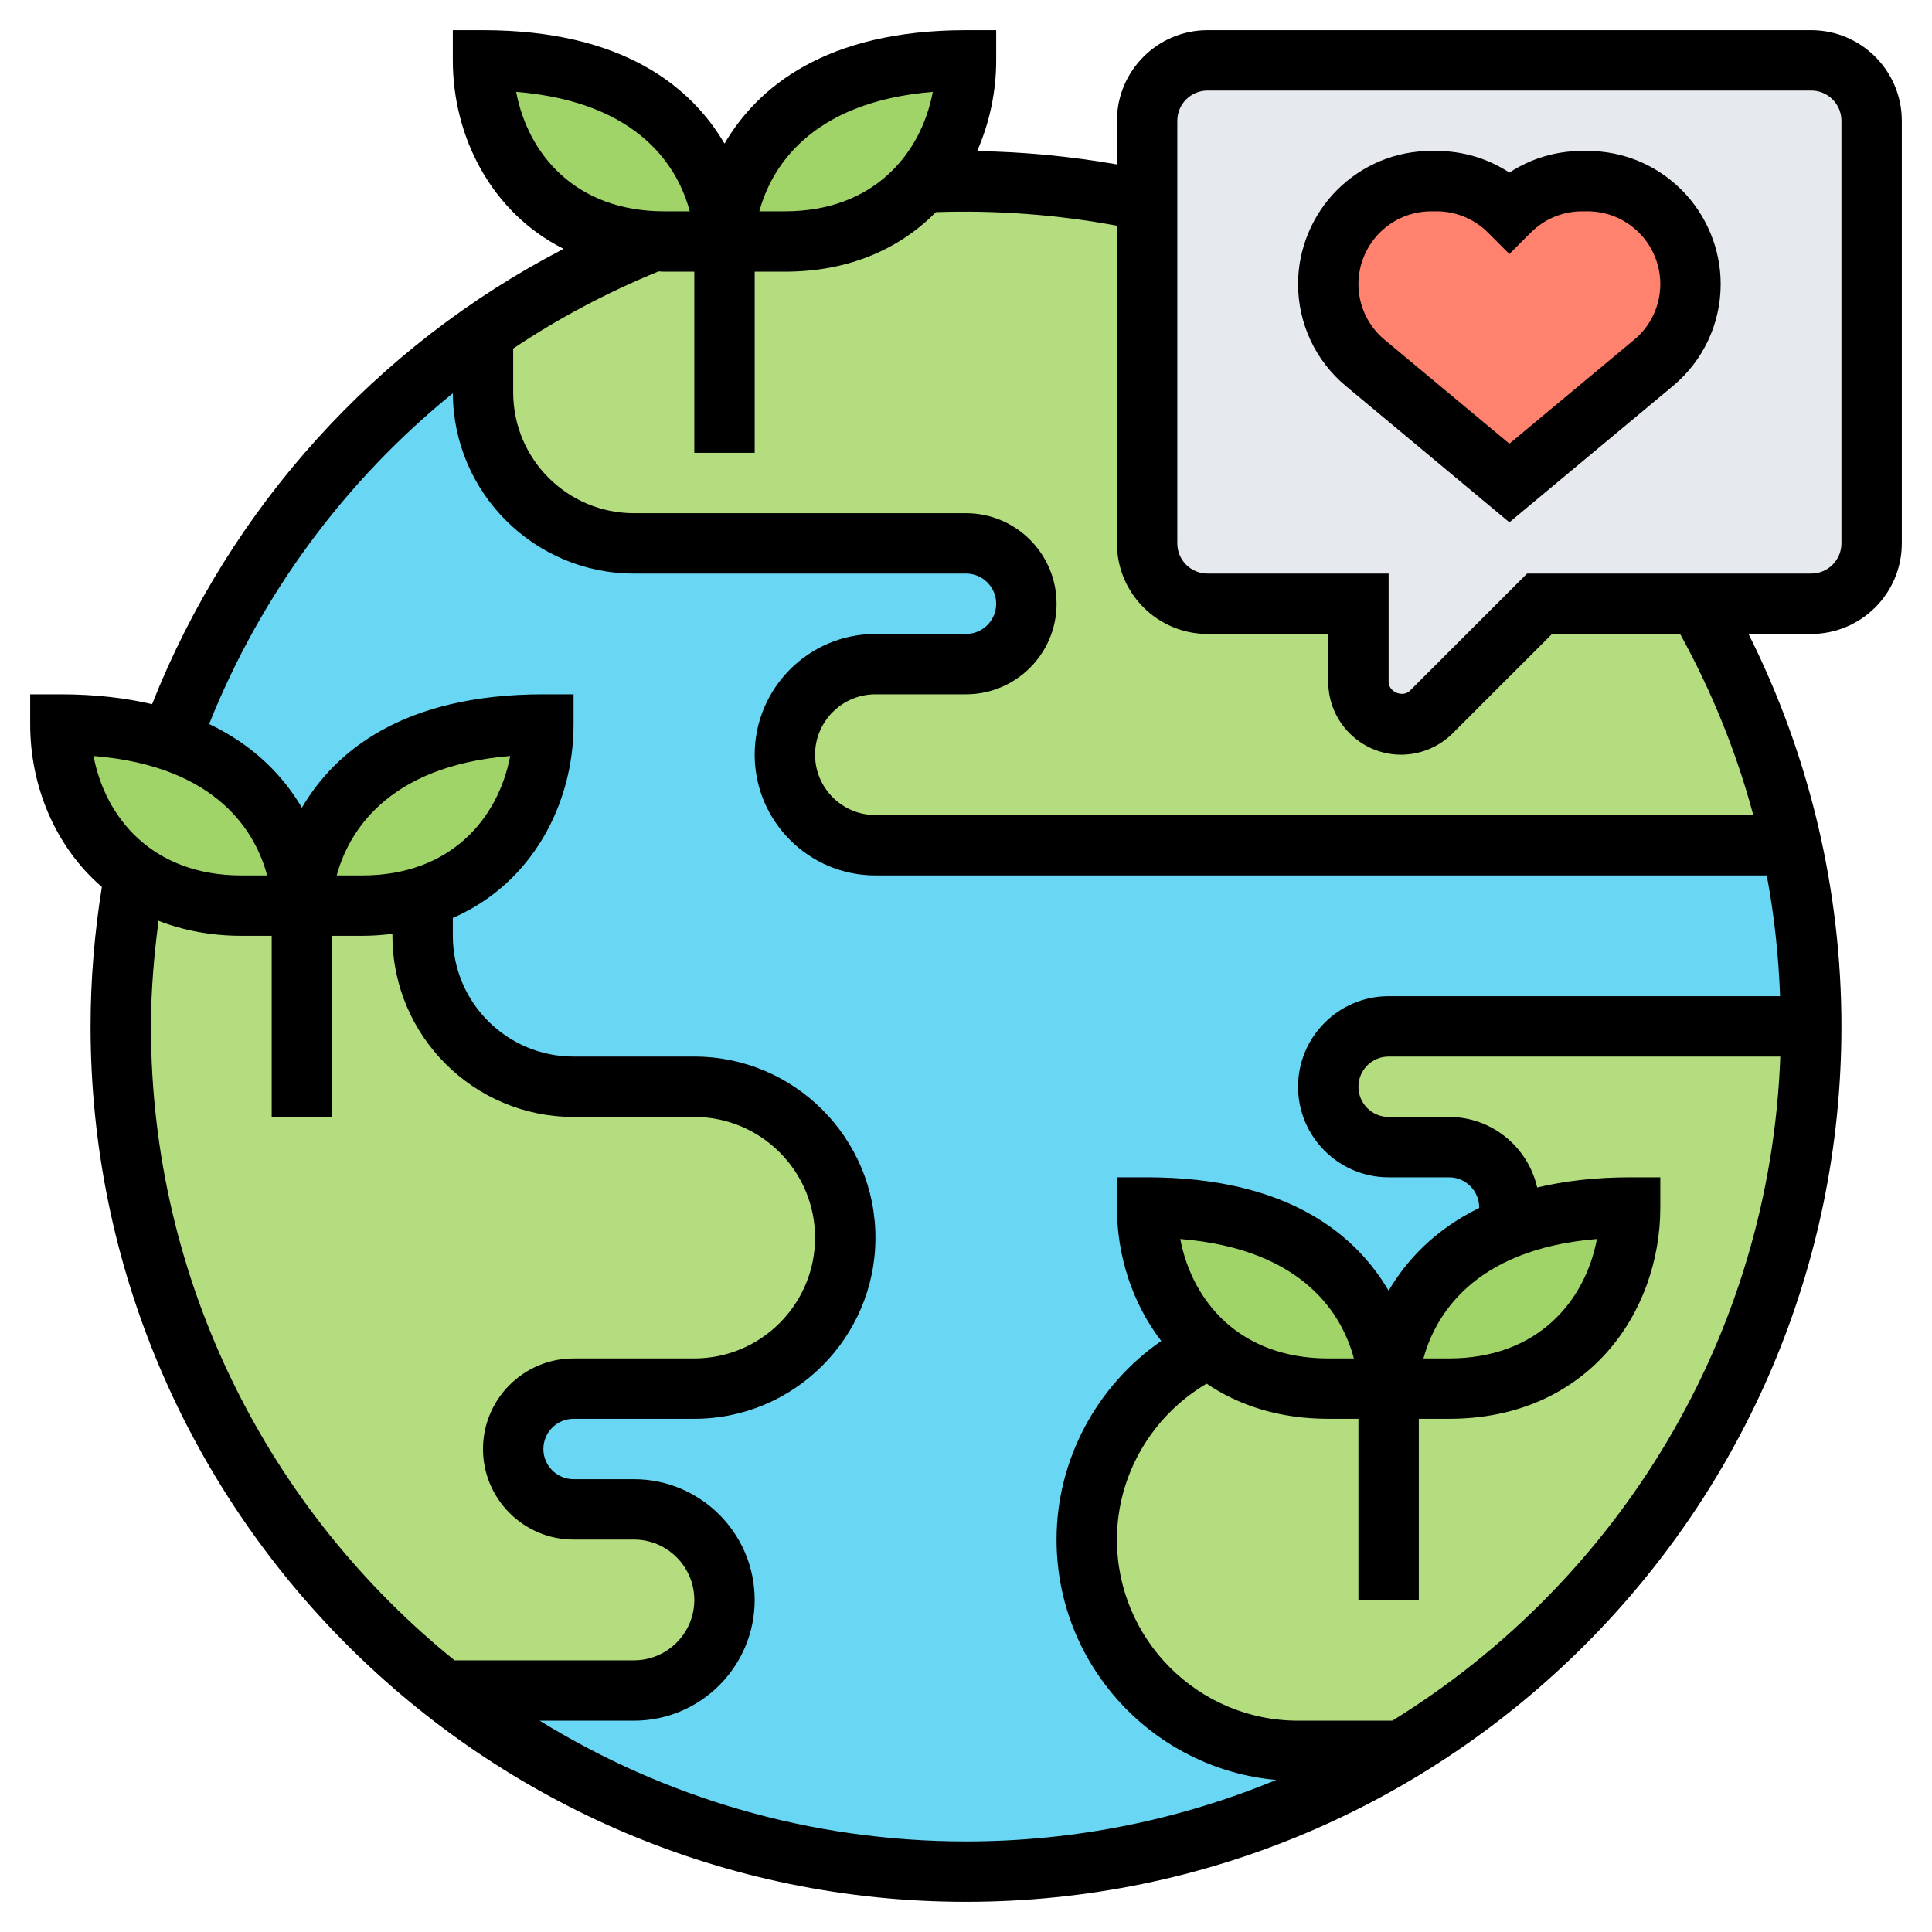 <svg id="_x33_0" enable-background="new 0 0 64 64" height="512" viewBox="0 0 64 64" width="512" xmlns="http://www.w3.org/2000/svg"><g><g><g><path d="m48 38c1.1 0 2 .9 2 2v.66c-4 1.56-4 5.34-4 5.34s0-6-8-6c0 1.75.68 3.49 2.04 4.65-2.39 1.12-4.04 3.54-4.04 6.35 0 1.94.78 3.68 2.05 4.95s3.01 2.05 4.95 2.05h3.42c-4.21 2.54-9.15 4-14.42 4-6.53 0-12.54-2.24-17.31-6h6.31c.83 0 1.58-.34 2.12-.88s.88-1.29.88-2.12c0-1.66-1.34-3-3-3h-2c-.55 0-1.05-.22-1.41-.59-.37-.36-.59-.86-.59-1.41 0-1.1.9-2 2-2h4c1.38 0 2.63-.56 3.54-1.46.9-.91 1.46-2.16 1.46-3.54 0-2.76-2.24-5-5-5h-4c-2.76 0-5-2.24-5-5v-1.29c2.67-.81 4-3.26 4-5.71-8 0-8 6-8 6s0-4-4.36-5.47c1.98-5.51 5.64-10.22 10.36-13.5v1.97c0 2.76 2.24 5 5 5h11c.55 0 1.05.22 1.41.59.37.36.59.86.59 1.41 0 1.1-.9 2-2 2h-3c-.83 0-1.58.34-2.12.88s-.88 1.29-.88 2.12c0 1.66 1.34 3 3 3h30.35c.43 1.93.65 3.94.65 6h-14c-1.1 0-2 .9-2 2 0 .55.22 1.05.59 1.41.36.37.86.59 1.41.59z" fill="#69d6f4"/></g><g><path d="m12 30c.73 0 1.4-.1 2-.29v1.29c0 2.76 2.24 5 5 5h4c2.76 0 5 2.24 5 5 0 1.38-.56 2.63-1.46 3.54-.91.9-2.16 1.46-3.54 1.46h-4c-1.1 0-2 .9-2 2 0 .55.22 1.05.59 1.41.36.37.86.59 1.41.59h2c1.66 0 3 1.34 3 3 0 .83-.34 1.58-.88 2.12s-1.29.88-2.12.88h-6.31-.01c-6.5-5.13-10.68-13.08-10.68-22 0-1.72.15-3.4.45-5.03v-.01c.92.65 2.11 1.04 3.55 1.04h2z" fill="#b4dd7f"/></g><g><path d="m48 46c4 0 6-3 6-6-1.65 0-2.96.26-4 .66v-.66c0-1.1-.9-2-2-2h-2c-.55 0-1.05-.22-1.41-.59-.37-.36-.59-.86-.59-1.41 0-1.1.9-2 2-2h14c0 10.18-5.44 19.1-13.57 24h-.01-3.42c-1.94 0-3.68-.78-4.95-2.05s-2.05-3.01-2.05-4.95c0-2.81 1.65-5.23 4.04-6.35.97.83 2.29 1.35 3.96 1.35h2z" fill="#b4dd7f"/></g><g><path d="m26 8c2.05 0 3.58-.79 4.57-1.97l.01.01c.47-.03.94-.04 1.42-.04 2.06 0 4.07.22 6 .64v11.36c0 1.1.9 2 2 2h5v2.59c0 .78.63 1.41 1.41 1.41.38 0 .74-.15 1-.41l3.59-3.59h5.25c1.42 2.46 2.48 5.15 3.1 8h-30.35c-1.66 0-3-1.34-3-3 0-.83.34-1.58.88-2.12s1.29-.88 2.12-.88h3c1.1 0 2-.9 2-2 0-.55-.22-1.05-.59-1.41-.36-.37-.86-.59-1.41-.59h-11c-2.76 0-5-2.24-5-5v-1.97-.01c1.74-1.22 3.62-2.23 5.61-3.03v-.01c.13.02.26.02.39.02h2z" fill="#b4dd7f"/></g><g><path d="m30.57 6.03c-.99 1.18-2.52 1.97-4.57 1.97h-2s0-6 8-6c0 1.46-.47 2.92-1.43 4.03z" fill="#a0d468"/></g><g><path d="m16 2c8 0 8 6 8 6h-2c-.13 0-.26 0-.39-.02-3.74-.18-5.61-3.08-5.61-5.98z" fill="#a0d468"/></g><g><path d="m5.64 24.53c4.36 1.47 4.36 5.47 4.36 5.47h-2c-1.44 0-2.63-.39-3.55-1.04-1.63-1.13-2.45-3.04-2.45-4.96 1.47 0 2.66.2 3.64.53z" fill="#a0d468"/></g><g><path d="m14 29.71c-.6.19-1.27.29-2 .29h-2s0-6 8-6c0 2.45-1.33 4.9-4 5.71z" fill="#a0d468"/></g><g><path d="m38 40c8 0 8 6 8 6h-2c-1.67 0-2.99-.52-3.96-1.35-1.36-1.16-2.04-2.9-2.04-4.65z" fill="#a0d468"/></g><g><path d="m54 40c0 3-2 6-6 6h-2s0-3.78 4-5.34c1.04-.4 2.35-.66 4-.66z" fill="#a0d468"/></g><g><path d="m62 4v14c0 1.1-.9 2-2 2h-3.75-5.25l-3.59 3.59c-.26.26-.62.41-1 .41-.78 0-1.41-.63-1.41-1.41v-2.59h-5c-1.1 0-2-.9-2-2v-11.36-2.64c0-1.1.9-2 2-2h20c1.1 0 2 .9 2 2z" fill="#e6e9ed"/></g><g><path d="m55 7c.64.64 1 1.51 1 2.41 0 1.01-.45 1.96-1.22 2.61l-4.78 3.98-4.78-3.98c-.77-.65-1.22-1.6-1.22-2.61 0-.9.36-1.77 1-2.41s1.51-1 2.41-1h.18c.9 0 1.77.36 2.41 1 .64-.64 1.51-1 2.41-1h.18c.9 0 1.77.36 2.41 1z" fill="#ff826e"/></g></g><g><path d="m52.586 5h-.172c-.87 0-1.702.25-2.414.717-.712-.467-1.544-.717-2.414-.717h-.172c-1.179 0-2.287.459-3.126 1.298-.818.818-1.288 1.952-1.288 3.11 0 1.309.576 2.54 1.583 3.38l5.417 4.514 5.418-4.515c1.006-.839 1.582-2.07 1.582-3.379 0-1.158-.47-2.292-1.293-3.115-.834-.834-1.942-1.293-3.121-1.293zm1.552 6.251-4.138 3.447-4.137-3.446c-.549-.458-.863-1.13-.863-1.844 0-.632.256-1.25.707-1.701.456-.456 1.063-.707 1.707-.707h.172c.645 0 1.251.251 1.707.707l.707.707.707-.707c.456-.456 1.063-.707 1.707-.707h.172c.645 0 1.251.251 1.712.712.446.446.702 1.064.702 1.696 0 .714-.314 1.386-.862 1.843z"/><path d="m60 1h-20c-1.654 0-3 1.346-3 3v1.446c-1.527-.265-3.081-.419-4.632-.44.416-.945.632-1.976.632-3.006v-1h-1c-4.69 0-6.924 1.924-8 3.756-1.076-1.832-3.31-3.756-8-3.756h-1v1c0 2.505 1.254 5.026 3.669 6.244-6.194 3.208-11.048 8.561-13.631 15.082-.879-.204-1.881-.326-3.038-.326h-1v1c0 2.011.808 4.031 2.374 5.382-.244 1.518-.374 3.067-.374 4.618 0 15.99 13.01 29 29 29s29-13.01 29-29c0-4.527-1.063-8.985-3.078-13h2.078c1.654 0 3-1.346 3-3v-14c0-1.654-1.346-3-3-3zm-29.099 2.043c-.39 2.058-1.961 3.957-4.901 3.957h-.846c.367-1.35 1.6-3.616 5.747-3.957zm-13.803 0c4.158.338 5.388 2.59 5.751 3.957h-.849c-2.941 0-4.511-1.899-4.902-3.957zm-14 22c4.158.338 5.388 2.59 5.751 3.957h-.849c-2.941 0-4.511-1.899-4.902-3.957zm1.902 8.957c0-1.174.102-2.341.251-3.497.807.313 1.72.497 2.749.497h1v6h2v-6h1c.347 0 .678-.026 1-.065v.065c0 3.309 2.691 6 6 6h4c2.206 0 4 1.794 4 4s-1.794 4-4 4h-4c-1.654 0-3 1.346-3 3s1.346 3 3 3h2c1.103 0 2 .897 2 2s-.897 2-2 2h-5.944c-6.128-4.954-10.056-12.525-10.056-21zm7-5h-.846c.366-1.35 1.6-3.616 5.747-3.957-.39 2.058-1.961 3.957-4.901 3.957zm5.877 28h3.123c2.206 0 4-1.794 4-4s-1.794-4-4-4h-2c-.552 0-1-.448-1-1s.448-1 1-1h4c3.309 0 6-2.691 6-6s-2.691-6-6-6h-4c-2.206 0-4-1.794-4-4v-.592c2.636-1.146 4-3.788 4-6.408v-1h-1c-4.69 0-6.924 1.924-8 3.756-.594-1.012-1.548-2.044-3.072-2.772 1.725-4.315 4.52-8.076 8.073-10.957.015 3.296 2.699 5.973 5.999 5.973h11c.552 0 1 .448 1 1s-.448 1-1 1h-3c-2.206 0-4 1.794-4 4s1.794 4 4 4h29.527c.247 1.316.391 2.653.441 4h-12.968c-1.654 0-3 1.346-3 3s1.346 3 3 3h2c.552 0 1 .448 1 1v.015c-1.484.727-2.415 1.745-3 2.741-1.076-1.832-3.31-3.756-8-3.756h-1v1c0 1.577.499 3.159 1.468 4.422-2.136 1.477-3.468 3.933-3.468 6.578 0 4.167 3.203 7.596 7.276 7.963-3.17 1.31-6.639 2.037-10.276 2.037-5.174 0-10.011-1.466-14.123-4zm35.024-15.957c-.39 2.058-1.961 3.957-4.901 3.957h-.846c.367-1.35 1.6-3.616 5.747-3.957zm-13.803 0c4.158.338 5.388 2.59 5.751 3.957h-.849c-2.941 0-4.511-1.899-4.902-3.957zm7.025 15.957h-3.123c-3.309 0-6-2.691-6-6 0-2.132 1.155-4.094 2.971-5.164 1.066.72 2.408 1.164 4.029 1.164h1v6h2v-6h1c4.596 0 7-3.521 7-7v-1h-1c-1.177 0-2.19.127-3.079.337-.304-1.335-1.495-2.337-2.921-2.337h-2c-.552 0-1-.448-1-1s.448-1 1-1h12.975c-.341 9.296-5.399 17.407-12.852 22zm11.957-30h-29.08c-1.103 0-2-.897-2-2s.897-2 2-2h3c1.654 0 3-1.346 3-3s-1.346-3-3-3h-11c-2.206 0-4-1.794-4-4v-1.454c1.503-1.005 3.115-1.862 4.815-2.555.063.001.121.009.185.009h1v6h2v-6h1c2.162 0 3.832-.785 5.002-1.972 1.997-.07 4.026.082 5.998.449v10.523c0 1.654 1.346 3 3 3h4v1.586c0 1.331 1.083 2.414 2.414 2.414.636 0 1.258-.258 1.707-.707l3.293-3.293h4.242c1.045 1.899 1.865 3.911 2.424 6zm2.92-9c0 .552-.448 1-1 1h-9.414l-3.879 3.879c-.237.238-.707.045-.707-.293v-3.586h-6c-.552 0-1-.448-1-1v-14c0-.552.448-1 1-1h20c.552 0 1 .448 1 1z"/></g></g></svg>